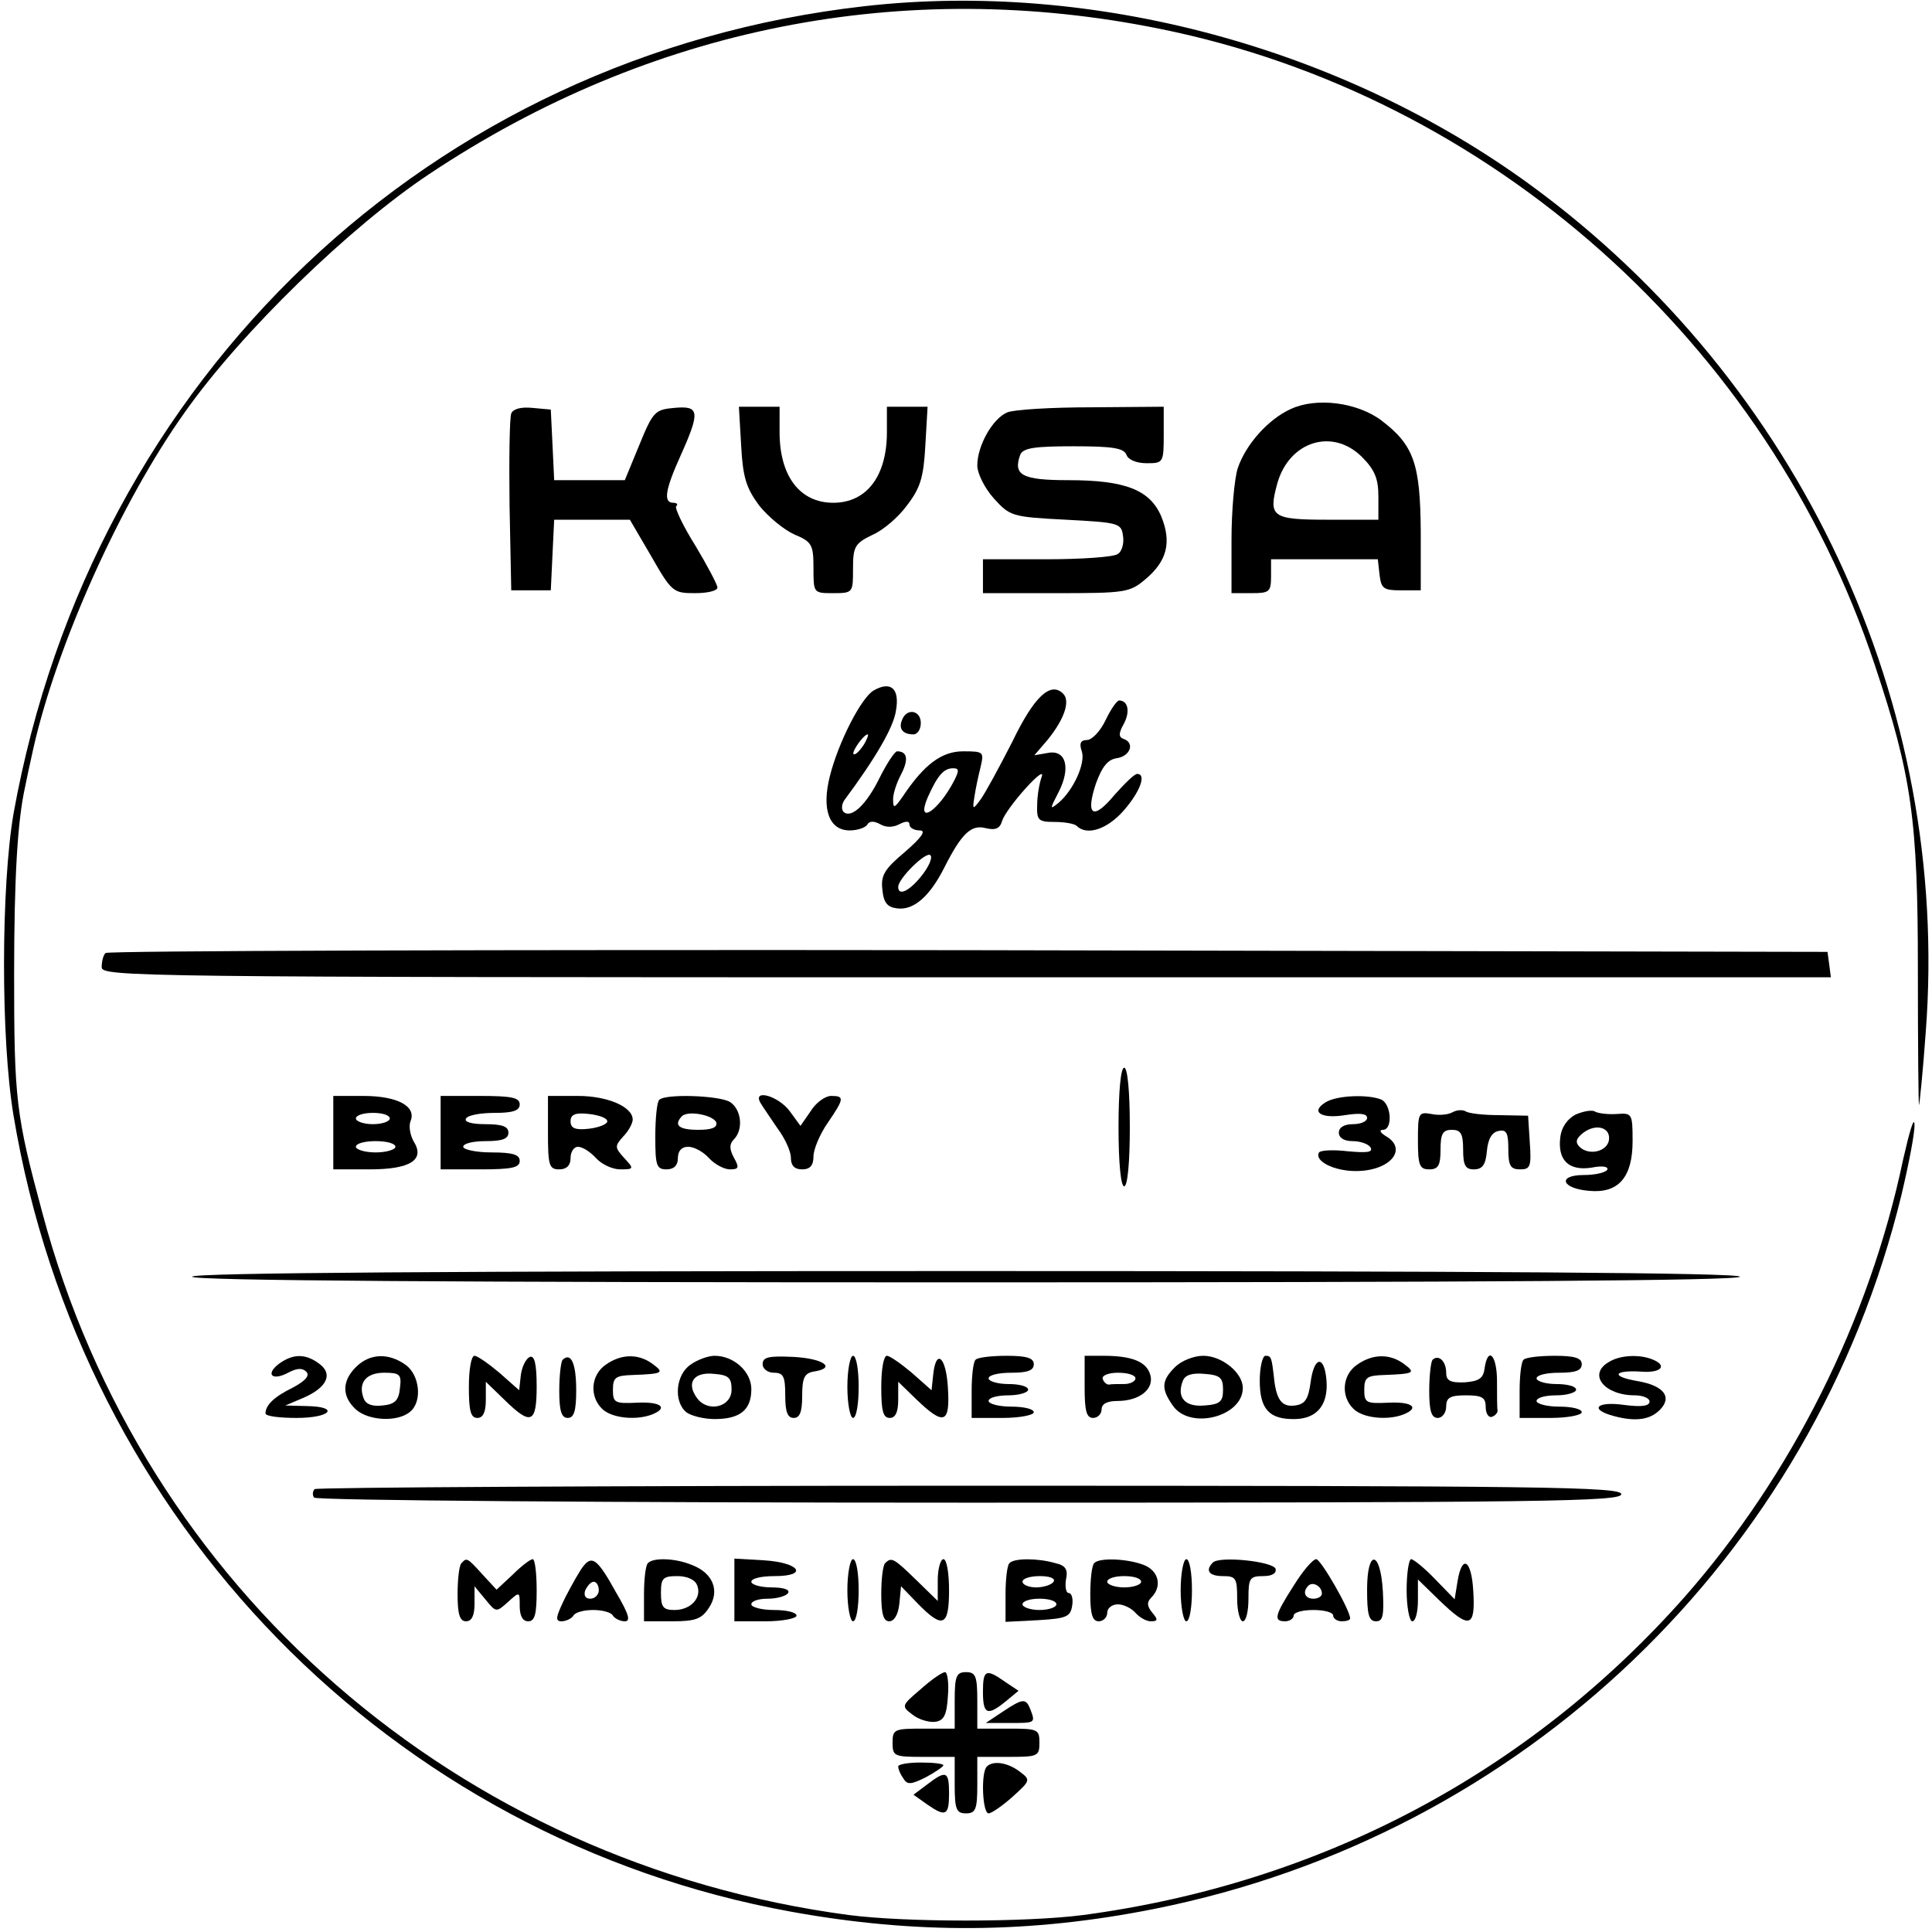 <?xml version="1.0" standalone="no"?>
<!DOCTYPE svg PUBLIC "-//W3C//DTD SVG 20010904//EN"
 "http://www.w3.org/TR/2001/REC-SVG-20010904/DTD/svg10.dtd">
<svg version="1.0" xmlns="http://www.w3.org/2000/svg"
 width="342pt" height="342pt" viewBox="0 0 342 342"
 preserveAspectRatio="xMidYMid meet">
<g transform="translate(0,342) scale(0.1,-0.1)"
fill="#000000" stroke="none">
<path d="M1530 3409 c-767 -87 -1367 -656 -1506 -1429 -22 -128 -23 -398 0
-535 120 -719 668 -1280 1376 -1409 220 -40 424 -39 644 5 651 130 1166 622
1322 1264 13 55 24 111 23 125 -1 14 -9 -14 -20 -62 -60 -286 -198 -560 -387
-775 -276 -312 -645 -507 -1065 -563 -101 -13 -313 -13 -414 0 -692 92 -1251
578 -1428 1243 -47 174 -50 201 -50 422 0 170 6 271 19 330 2 11 9 43 15 70
41 182 154 435 268 595 100 142 293 329 433 422 390 260 840 349 1293 257 585
-118 1077 -556 1266 -1127 65 -195 76 -272 76 -539 0 -133 1 -240 2 -239 1 1
7 60 12 130 44 579 -222 1149 -699 1498 -334 244 -775 363 -1180 317z"/>
<path d="M2285 2696 c-40 -18 -80 -63 -94 -105 -6 -19 -11 -76 -11 -127 l0
-94 35 0 c32 0 35 2 35 30 l0 30 94 0 95 0 3 -27 c3 -25 7 -28 38 -28 l35 0 0
105 c-1 119 -12 152 -70 196 -43 32 -115 41 -160 20z m126 -85 c23 -23 29 -39
29 -70 l0 -41 -89 0 c-100 0 -106 5 -90 64 21 75 98 99 150 47z"/>
<path d="M905 2688 c-3 -8 -4 -81 -3 -163 l3 -150 35 0 35 0 3 63 3 62 67 0
67 0 38 -65 c36 -63 39 -65 77 -65 22 0 40 4 40 10 0 5 -18 39 -39 74 -22 35
-37 67 -34 70 4 3 1 6 -5 6 -18 0 -15 22 13 84 35 78 33 88 -11 84 -34 -3 -38
-6 -62 -65 l-26 -63 -62 0 -63 0 -3 63 -3 62 -33 3 c-20 2 -34 -2 -37 -10z"/>
<path d="M1312 2631 c3 -56 9 -75 32 -106 16 -20 44 -43 62 -51 31 -13 34 -18
34 -59 0 -45 0 -45 35 -45 35 0 35 1 35 43 0 39 3 45 34 60 19 8 47 32 62 53
23 30 29 49 32 105 l4 69 -36 0 -36 0 0 -45 c0 -78 -36 -125 -95 -125 -59 0
-95 47 -95 125 l0 45 -36 0 -36 0 4 -69z"/>
<path d="M1783 2690 c-26 -11 -53 -59 -53 -94 0 -14 13 -40 29 -58 29 -32 32
-33 128 -38 94 -5 98 -6 101 -29 2 -13 -2 -28 -10 -32 -7 -5 -64 -9 -125 -9
l-113 0 0 -30 0 -30 129 0 c123 0 131 1 159 25 38 32 46 65 28 110 -20 48 -64
65 -165 65 -82 0 -98 9 -85 45 5 12 25 15 94 15 69 0 89 -3 94 -15 3 -9 18
-15 36 -15 29 0 30 1 30 50 l0 50 -127 -1 c-71 0 -138 -4 -150 -9z"/>
<path d="M1547 2198 c-22 -12 -63 -92 -78 -152 -15 -59 -1 -96 35 -96 14 0 28
5 31 10 4 7 12 7 23 1 10 -6 23 -6 34 0 12 6 18 6 18 -1 0 -5 8 -10 18 -10 12
0 4 -12 -26 -38 -37 -31 -43 -42 -40 -67 2 -23 9 -31 26 -33 29 -4 58 21 84
73 30 59 47 76 73 69 17 -4 25 -1 29 13 3 10 22 36 42 58 20 22 32 31 28 20
-4 -11 -8 -33 -8 -50 -1 -27 2 -30 31 -30 17 0 35 -3 39 -7 18 -18 54 -6 83
27 29 33 41 65 24 65 -5 0 -22 -17 -40 -37 -38 -46 -52 -37 -33 20 11 30 21
43 38 45 23 4 31 27 11 34 -9 3 -9 10 0 26 12 22 8 42 -8 42 -4 0 -15 -16 -24
-35 -9 -19 -24 -35 -33 -35 -11 0 -14 -6 -9 -20 7 -21 -15 -69 -41 -91 -16
-13 -16 -12 0 19 22 43 13 76 -20 69 l-23 -4 24 28 c29 36 40 68 27 81 -22 22
-51 -4 -90 -85 -23 -45 -48 -91 -56 -102 -14 -19 -15 -19 -11 5 2 14 7 37 11
53 6 26 5 27 -31 27 -38 0 -69 -23 -107 -80 -14 -20 -17 -22 -17 -7 -1 10 6
31 14 46 14 27 11 41 -7 41 -4 0 -18 -21 -31 -47 -23 -47 -50 -73 -64 -60 -4
5 -3 14 2 21 55 74 87 129 91 158 7 39 -9 53 -39 36z m-19 -98 c-7 -10 -14
-17 -17 -15 -4 4 18 35 25 35 2 0 -1 -9 -8 -20z m161 -62 c-28 -54 -68 -80
-47 -30 17 38 28 52 45 52 11 0 11 -4 2 -22z m-55 -165 c-22 -29 -44 -41 -44
-23 0 15 50 64 57 56 4 -4 -2 -18 -13 -33z"/>
<path d="M1597 2146 c-7 -16 1 -26 20 -26 7 0 13 9 13 20 0 23 -25 27 -33 6z"/>
<path d="M187 1733 c-4 -3 -7 -15 -7 -25 0 -17 53 -18 1531 -18 l1530 0 -3 23
-3 22 -1521 3 c-836 1 -1524 -1 -1527 -5z"/>
<path d="M1980 1425 c0 -63 4 -105 10 -105 6 0 10 42 10 105 0 63 -4 105 -10
105 -6 0 -10 -42 -10 -105z"/>
<path d="M590 1415 l0 -65 64 0 c73 0 99 17 78 50 -6 11 -9 27 -5 36 10 26
-24 44 -84 44 l-53 0 0 -65z m100 25 c0 -5 -13 -10 -30 -10 -16 0 -30 5 -30
10 0 6 14 10 30 10 17 0 30 -4 30 -10z m10 -50 c0 -5 -16 -10 -35 -10 -19 0
-35 5 -35 10 0 6 16 10 35 10 19 0 35 -4 35 -10z"/>
<path d="M780 1415 l0 -65 70 0 c56 0 70 3 70 15 0 11 -12 15 -50 15 -27 0
-50 5 -50 10 0 6 18 10 40 10 29 0 40 4 40 15 0 11 -11 15 -41 15 -24 0 -38 4
-34 10 3 6 26 10 51 10 32 0 44 4 44 15 0 12 -14 15 -70 15 l-70 0 0 -65z"/>
<path d="M970 1415 c0 -58 2 -65 20 -65 13 0 20 7 20 20 0 11 6 20 13 20 8 0
22 -9 32 -20 10 -11 29 -20 43 -20 24 0 25 1 7 20 -17 19 -17 21 -2 38 10 10
17 24 17 30 0 23 -45 42 -97 42 l-53 0 0 -65z m105 20 c0 -5 -15 -11 -32 -13
-25 -3 -33 1 -33 13 0 12 8 16 33 13 17 -2 32 -7 32 -13z"/>
<path d="M1167 1473 c-4 -3 -7 -33 -7 -65 0 -51 2 -58 20 -58 13 0 20 7 20 20
0 13 7 20 18 20 11 0 27 -9 37 -20 10 -11 27 -20 37 -20 16 0 17 3 7 21 -8 15
-8 24 0 32 18 18 13 55 -8 67 -22 11 -114 14 -124 3z m101 -40 c2 -9 -8 -13
-32 -13 -34 0 -44 8 -29 24 11 11 56 2 61 -11z"/>
<path d="M1346 1468 c4 -7 18 -27 30 -45 13 -17 24 -41 24 -52 0 -14 6 -21 20
-21 14 0 20 7 20 23 0 12 11 39 25 59 30 44 30 48 6 48 -10 0 -27 -12 -36 -27
l-18 -26 -19 26 c-20 27 -66 40 -52 15z"/>
<path d="M2347 1469 c-28 -17 -9 -30 34 -23 26 4 39 3 39 -5 0 -6 -11 -11 -25
-11 -16 0 -25 -6 -25 -15 0 -9 9 -15 24 -15 14 0 28 -5 32 -11 5 -9 -6 -10
-40 -7 -25 3 -48 2 -51 -2 -9 -15 26 -33 65 -33 61 0 93 39 53 62 -10 6 -12
11 -5 11 18 0 15 47 -4 54 -24 9 -77 7 -97 -5z"/>
<path d="M2571 1451 c-7 -4 -23 -6 -37 -3 -23 4 -24 2 -24 -47 0 -44 3 -51 20
-51 16 0 20 7 20 35 0 28 4 35 20 35 16 0 20 -7 20 -35 0 -28 4 -35 19 -35 15
0 21 8 23 32 2 22 9 34 21 36 14 3 17 -4 17 -32 0 -30 4 -36 21 -36 18 0 20 5
17 48 l-3 47 -51 1 c-28 0 -55 3 -60 7 -6 3 -16 2 -23 -2z"/>
<path d="M2789 1447 c-15 -8 -25 -23 -27 -40 -5 -41 15 -60 55 -54 20 4 31 2
28 -4 -4 -5 -22 -9 -41 -9 -48 0 -40 -24 9 -28 52 -5 77 24 77 88 0 49 -1 50
-28 48 -15 -1 -32 1 -38 4 -5 4 -21 1 -35 -5z m59 -46 c-4 -20 -36 -27 -52
-11 -8 8 -6 15 7 25 23 17 49 9 45 -14z"/>
<path d="M340 1160 c0 -7 463 -10 1370 -10 907 0 1370 3 1370 10 0 7 -463 10
-1370 10 -907 0 -1370 -3 -1370 -10z"/>
<path d="M494 1006 c-25 -19 -12 -31 16 -16 15 8 25 9 32 2 7 -7 -1 -16 -23
-28 -33 -16 -49 -31 -49 -46 0 -5 25 -8 55 -8 61 0 77 20 18 21 l-38 1 33 14
c41 18 52 42 27 60 -24 18 -46 18 -71 0z"/>
<path d="M630 1000 c-25 -25 -25 -52 0 -75 22 -20 74 -23 96 -4 22 18 17 65
-8 83 -31 22 -64 20 -88 -4z m78 -37 c-2 -22 -9 -29 -31 -31 -18 -2 -29 2 -33
12 -11 28 4 46 36 46 28 0 31 -3 28 -27z"/>
<path d="M830 965 c0 -42 3 -55 15 -55 10 0 15 10 15 32 l0 32 33 -32 c47 -46
57 -42 57 24 0 40 -4 55 -12 52 -7 -3 -14 -17 -16 -32 l-3 -27 -35 31 c-19 16
-39 30 -44 30 -6 0 -10 -25 -10 -55z"/>
<path d="M996 1013 c-3 -3 -6 -28 -6 -55 0 -36 4 -48 15 -48 11 0 15 12 15 49
0 47 -9 68 -24 54z"/>
<path d="M1072 1004 c-26 -18 -29 -56 -6 -78 16 -16 59 -21 88 -10 30 12 16
23 -26 21 -40 -2 -43 0 -43 23 0 22 5 25 35 26 54 2 56 4 36 19 -25 19 -56 19
-84 -1z"/>
<path d="M1222 1004 c-26 -18 -30 -65 -7 -84 8 -6 30 -12 50 -12 45 0 65 16
65 53 0 31 -31 59 -65 59 -11 0 -31 -7 -43 -16z m73 -44 c0 -31 -42 -41 -61
-15 -20 27 -6 47 30 43 26 -2 31 -7 31 -28z"/>
<path d="M1350 1005 c0 -8 9 -15 20 -15 17 0 20 -7 20 -40 0 -29 4 -40 15 -40
11 0 15 11 15 39 0 32 4 40 20 43 41 6 19 23 -35 26 -44 2 -55 0 -55 -13z"/>
<path d="M1500 965 c0 -30 5 -55 10 -55 6 0 10 25 10 55 0 30 -4 55 -10 55 -5
0 -10 -25 -10 -55z"/>
<path d="M1560 965 c0 -42 3 -55 15 -55 10 0 15 10 15 32 l0 32 33 -32 c48
-46 59 -42 55 21 -3 55 -21 71 -26 24 l-3 -28 -35 31 c-19 16 -39 30 -44 30
-6 0 -10 -25 -10 -55z"/>
<path d="M1727 1013 c-4 -3 -7 -28 -7 -55 l0 -48 55 0 c30 0 55 5 55 10 0 6
-18 10 -40 10 -22 0 -40 5 -40 10 0 6 16 10 35 10 19 0 35 5 35 10 0 6 -16 10
-35 10 -19 0 -35 5 -35 10 0 6 18 10 40 10 29 0 40 4 40 15 0 11 -12 15 -48
15 -27 0 -52 -3 -55 -7z"/>
<path d="M1920 965 c0 -42 3 -55 15 -55 8 0 15 7 15 15 0 10 10 15 28 15 40 0
66 22 58 47 -7 23 -33 33 -83 33 l-33 0 0 -55z m90 15 c0 -5 -9 -10 -20 -10
-11 0 -23 0 -27 -1 -4 0 -9 4 -11 10 -2 6 10 11 27 11 17 0 31 -4 31 -10z"/>
<path d="M2080 1000 c-24 -24 -25 -38 -4 -68 30 -44 124 -20 124 31 0 27 -37
57 -70 57 -17 0 -39 -9 -50 -20z m85 -40 c0 -21 -5 -26 -33 -28 -34 -3 -50 14
-38 44 4 10 16 14 38 12 28 -2 33 -7 33 -28z"/>
<path d="M2230 976 c0 -51 17 -69 63 -68 39 1 59 26 55 70 -4 44 -22 41 -28
-5 -4 -30 -10 -39 -28 -41 -23 -3 -33 10 -37 51 -4 35 -5 37 -15 37 -5 0 -10
-20 -10 -44z"/>
<path d="M2402 1004 c-26 -18 -29 -56 -6 -78 16 -16 59 -21 88 -10 30 12 16
23 -26 21 -40 -2 -43 0 -43 23 0 22 5 25 35 26 54 2 56 4 36 19 -25 19 -56 19
-84 -1z"/>
<path d="M2536 1013 c-3 -3 -6 -28 -6 -55 0 -36 4 -48 15 -48 8 0 15 9 15 20
0 16 7 20 35 20 29 0 35 -4 35 -21 0 -11 5 -19 11 -17 6 2 10 7 10 11 -1 4 -1
27 -1 52 0 46 -16 63 -22 23 -2 -18 -10 -23 -35 -25 -26 -1 -33 3 -33 17 0 20
-13 33 -24 23z"/>
<path d="M2697 1013 c-4 -3 -7 -28 -7 -55 l0 -48 55 0 c30 0 55 5 55 10 0 6
-18 10 -40 10 -22 0 -40 5 -40 10 0 6 16 10 35 10 19 0 35 5 35 10 0 6 -16 10
-35 10 -19 0 -35 5 -35 10 0 6 18 10 40 10 29 0 40 4 40 15 0 11 -12 15 -48
15 -27 0 -52 -3 -55 -7z"/>
<path d="M2848 1009 c-38 -22 -8 -59 46 -59 14 0 26 -5 26 -11 0 -8 -14 -10
-45 -6 -49 7 -63 -8 -17 -20 38 -10 63 -6 80 11 23 23 7 43 -38 51 -49 8 -45
20 5 17 36 -3 48 11 19 22 -23 9 -57 7 -76 -5z"/>
<path d="M557 784 c-4 -4 -4 -11 -1 -15 3 -5 525 -9 1160 -9 1019 0 1154 2
1154 15 0 13 -135 15 -1153 15 -635 0 -1157 -3 -1160 -6z"/>
<path d="M817 653 c-4 -3 -7 -28 -7 -55 0 -36 4 -48 15 -48 10 0 15 10 15 31
l0 31 19 -23 c19 -23 19 -24 40 -5 21 19 21 19 21 -7 0 -17 5 -27 15 -27 12 0
15 13 15 55 0 30 -3 55 -7 55 -4 0 -20 -12 -35 -27 l-29 -27 -25 27 c-27 30
-28 30 -37 20z"/>
<path d="M1033 648 c-6 -7 -20 -32 -32 -55 -17 -35 -19 -43 -7 -43 8 0 18 5
21 10 3 6 19 10 35 10 16 0 32 -4 35 -10 3 -5 13 -10 21 -10 11 0 7 13 -16 52
-32 58 -42 65 -57 46z m27 -43 c0 -8 -7 -15 -15 -15 -9 0 -12 6 -9 15 4 8 10
15 15 15 5 0 9 -7 9 -15z"/>
<path d="M1147 653 c-4 -3 -7 -28 -7 -55 l0 -48 50 0 c41 0 52 4 65 24 20 30
7 62 -31 76 -29 12 -68 13 -77 3z m87 -39 c9 -22 -11 -44 -40 -44 -20 0 -24 5
-24 30 0 26 3 30 29 30 17 0 31 -6 35 -16z"/>
<path d="M1300 606 l0 -56 55 0 c30 0 55 5 55 10 0 6 -18 10 -40 10 -22 0 -40
5 -40 10 0 6 13 10 29 10 17 0 33 5 36 10 4 6 -8 10 -29 10 -20 0 -36 5 -36
10 0 6 18 10 41 10 61 0 45 24 -19 28 l-52 3 0 -55z"/>
<path d="M1500 605 c0 -30 5 -55 10 -55 6 0 10 25 10 55 0 30 -4 55 -10 55 -5
0 -10 -25 -10 -55z"/>
<path d="M1567 653 c-4 -3 -7 -28 -7 -55 0 -35 4 -48 14 -48 9 0 16 12 18 31
l3 31 30 -31 c44 -45 55 -40 55 24 0 30 -4 55 -10 55 -5 0 -10 -17 -10 -37 l0
-37 -38 37 c-40 39 -44 41 -55 30z"/>
<path d="M1787 653 c-4 -3 -7 -28 -7 -55 l0 -49 58 3 c50 3 57 6 60 26 2 12
-1 22 -6 22 -5 0 -7 11 -5 24 4 18 -1 25 -19 29 -31 9 -73 9 -81 0z m78 -33
c-3 -5 -17 -10 -31 -10 -13 0 -24 5 -24 10 0 6 14 10 31 10 17 0 28 -4 24 -10z
m5 -40 c0 -5 -13 -10 -30 -10 -16 0 -30 5 -30 10 0 6 14 10 30 10 17 0 30 -4
30 -10z"/>
<path d="M1937 653 c-4 -3 -7 -28 -7 -55 0 -36 4 -48 15 -48 8 0 15 7 15 15 0
8 8 15 19 15 10 0 24 -7 31 -15 7 -8 19 -15 27 -15 13 0 13 3 3 15 -10 12 -10
19 -2 27 20 20 13 48 -14 58 -29 11 -78 13 -87 3z m83 -33 c0 -5 -13 -10 -30
-10 -16 0 -30 5 -30 10 0 6 14 10 30 10 17 0 30 -4 30 -10z"/>
<path d="M2090 605 c0 -30 5 -55 10 -55 6 0 10 25 10 55 0 30 -4 55 -10 55 -5
0 -10 -25 -10 -55z"/>
<path d="M2147 654 c-14 -14 -7 -24 18 -24 23 0 25 -4 25 -40 0 -22 5 -40 10
-40 6 0 10 18 10 40 0 36 2 40 26 40 16 0 24 5 22 13 -5 13 -99 23 -111 11z"/>
<path d="M2290 613 c-34 -53 -36 -63 -15 -63 8 0 15 5 15 10 0 6 16 10 35 10
19 0 35 -4 35 -10 0 -5 7 -10 15 -10 8 0 15 2 15 5 0 15 -52 105 -60 105 -6 0
-24 -21 -40 -47z m50 -14 c0 -5 -7 -9 -15 -9 -15 0 -20 12 -9 23 8 8 24 -1 24
-14z"/>
<path d="M2420 606 c0 -44 3 -56 16 -56 12 0 14 10 12 52 -4 74 -28 77 -28 4z"/>
<path d="M2490 605 c0 -30 5 -55 10 -55 6 0 10 17 10 37 l0 37 38 -37 c53 -51
64 -49 60 16 -3 56 -20 67 -28 17 l-5 -31 -34 35 c-19 20 -39 36 -43 36 -4 0
-8 -25 -8 -55z"/>
<path d="M1630 430 c-34 -29 -35 -30 -15 -45 11 -9 29 -14 40 -13 16 2 21 12
23 46 2 23 -1 42 -5 42 -5 0 -24 -13 -43 -30z"/>
<path d="M1690 410 l0 -50 -55 0 c-52 0 -55 -1 -55 -25 0 -24 3 -25 55 -25
l55 0 0 -50 c0 -43 3 -50 20 -50 17 0 20 7 20 50 l0 50 55 0 c52 0 55 1 55 25
0 24 -3 25 -55 25 l-55 0 0 50 c0 43 -3 50 -20 50 -17 0 -20 -7 -20 -50z"/>
<path d="M1740 425 c0 -40 8 -43 40 -17 l23 19 -24 16 c-34 24 -39 21 -39 -18z"/>
<path d="M1775 390 l-30 -20 43 0 c45 0 45 0 36 24 -8 20 -13 20 -49 -4z"/>
<path d="M1590 293 c0 -5 4 -14 9 -21 7 -12 14 -11 40 2 17 9 31 19 31 21 0 3
-18 5 -40 5 -22 0 -40 -3 -40 -7z"/>
<path d="M1747 293 c-11 -10 -8 -83 3 -83 5 0 24 13 42 29 32 29 33 30 13 45
-21 16 -47 20 -58 9z"/>
<path d="M1641 261 l-24 -18 24 -17 c33 -23 39 -20 39 19 0 40 -5 42 -39 16z"/>
</g>
</svg>
